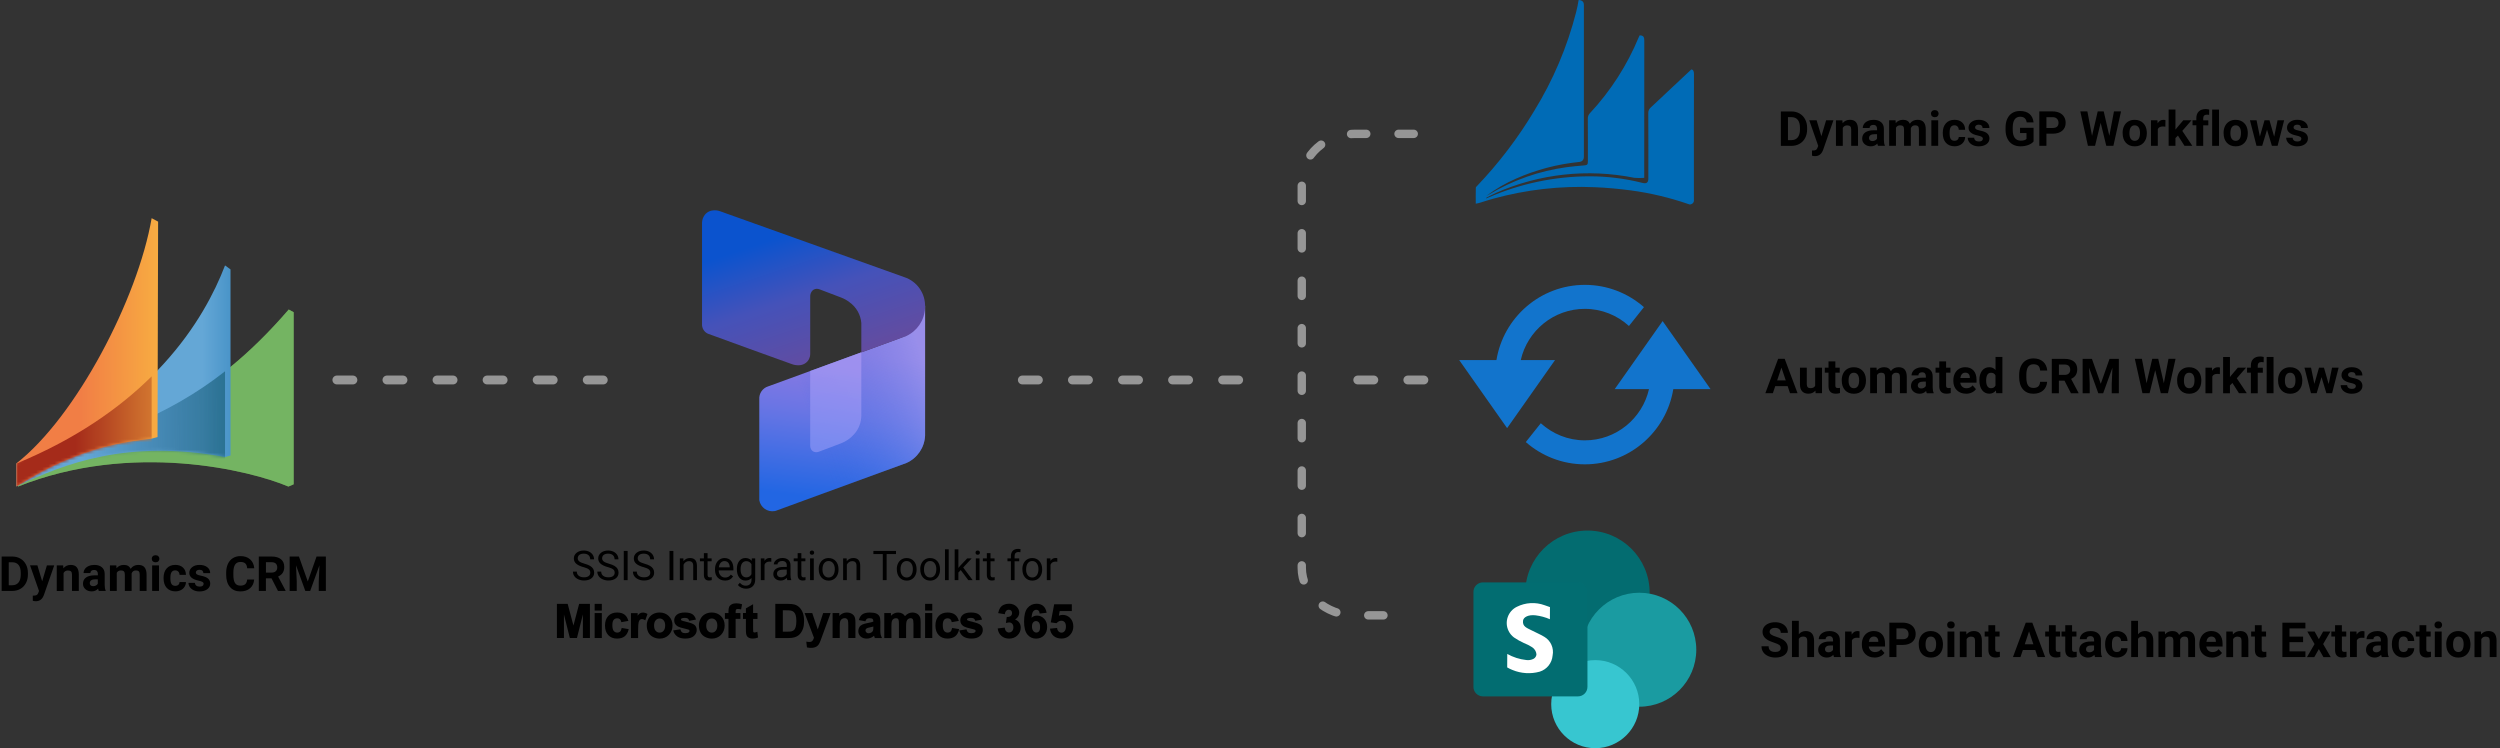 <?xml version="1.0" encoding="UTF-8"?><svg id="b" xmlns="http://www.w3.org/2000/svg" xmlns:xlink="http://www.w3.org/1999/xlink" viewBox="0 0 820.31 245.5"><rect x="0" y="0" width="820.31" height="245.5" fill="#333333" stroke="none"/><defs><linearGradient id="c" x1="14174.88" y1="-15052.8" x2="14263.94" y2="-15207.04" gradientTransform="translate(-3395.21 -3937.06) scale(.27 -.27)" gradientUnits="userSpaceOnUse"><stop offset="0" stop-color="#058f92"/><stop offset=".5" stop-color="#038489"/><stop offset="1" stop-color="#026d71"/></linearGradient><linearGradient id="e" x1="275.54" y1="-11837.92" x2="284.1" y2="-11904.55" gradientTransform="translate(-3.2 12005.95)" gradientUnits="userSpaceOnUse"><stop offset=".06" stop-color="#2266e3"/><stop offset=".43" stop-color="#6274e4"/><stop offset=".49" stop-color="#6c75e4"/><stop offset=".79" stop-color="#947be2"/></linearGradient><linearGradient id="f" x1="244.81" y1="-11859.11" x2="308.57" y2="-11881.15" gradientTransform="translate(-3.2 12005.95)" gradientUnits="userSpaceOnUse"><stop offset=".38" stop-color="#2266e3" stop-opacity="0"/><stop offset=".58" stop-color="#4b77e7" stop-opacity=".34"/><stop offset="1" stop-color="#9b9af0"/></linearGradient><linearGradient id="g" x1="260.14" y1="-11933.17" x2="283.24" y2="-11863.71" gradientTransform="translate(-3.2 12005.95)" gradientUnits="userSpaceOnUse"><stop offset=".06" stop-color="#0b53ce"/><stop offset=".34" stop-color="#4552b9"/><stop offset=".71" stop-color="#674b9c"/></linearGradient><linearGradient id="h" x1="274.05" y1="-11857.3" x2="281.1" y2="-11897.32" gradientTransform="translate(-3.2 12005.95)" gradientUnits="userSpaceOnUse"><stop offset=".06" stop-color="#7e8df1"/><stop offset=".71" stop-color="#a193f0"/></linearGradient><linearGradient id="i" x1="96.36" y1="-5608.38" x2="5.88" y2="-5608.38" gradientTransform="translate(0 -5423.15) rotate(-30) scale(1.15 -.87) skewX(23.41)" gradientUnits="userSpaceOnUse"><stop offset="0" stop-color="#76c270"/><stop offset=".02" stop-color="#113a1b"/><stop offset=".19" stop-color="#70a14d"/></linearGradient><linearGradient id="j" x1="75.64" y1="-5584.57" x2="5.44" y2="-5584.57" gradientTransform="translate(0 -5423.15) rotate(-30) scale(1.15 -.87) skewX(23.41)" gradientUnits="userSpaceOnUse"><stop offset="0" stop-color="#5099cc"/><stop offset=".03" stop-color="#146ead"/><stop offset=".43" stop-color="#64a7d6"/></linearGradient><mask id="k" x="5.44" y="87.09" width="70.2" height="72.57" maskUnits="userSpaceOnUse"><g id="l"><path d="M75.64,88.4l-1.8-1.31c-6.76,17.65-23.99,46.65-68.4,64.99v7.5c15.81-7.5,36.38-15.53,68.45-9.62l1.75-.51v-61.06Z" fill="#5291c9"/></g></mask><linearGradient id="m" x1="5.88" y1="-5599.36" x2="73.84" y2="-5599.36" gradientTransform="translate(0 -5423.15) rotate(-30) scale(1.15 -.87) skewX(23.41)" gradientUnits="userSpaceOnUse"><stop offset="0" stop-color="#06477c" stop-opacity="0"/><stop offset="1" stop-color="#246c79"/></linearGradient><linearGradient id="n" x1="5.39" y1="-5559.94" x2="51.88" y2="-5559.94" gradientTransform="translate(0 -5423.15) rotate(-30) scale(1.15 -.87) skewX(23.41)" gradientUnits="userSpaceOnUse"><stop offset="0" stop-color="#f17e45"/><stop offset=".95" stop-color="#fccd3f"/><stop offset=".99" stop-color="#ffe792"/></linearGradient><mask id="o" x="5.39" y="71.59" width="46.49" height="88.05" maskUnits="userSpaceOnUse"><g id="p"><path d="M51.88,72.72l-2.12-1.13c-4.55,26.46-24.85,65.23-44.37,80.45v7.6c21.09-13.52,37.15-14.77,44.49-15.74l1.81-.49.19-70.69Z" fill="#fdc445"/></g></mask><linearGradient id="q" x1="49.76" y1="-5587.6" x2="3.58" y2="-5587.6" gradientTransform="translate(0 -5423.15) rotate(-30) scale(1.15 -.87) skewX(23.41)" gradientUnits="userSpaceOnUse"><stop offset="0" stop-color="#f7b441"/><stop offset="1" stop-color="#a52b1a"/></linearGradient></defs><path d="M.54,193.89v-11.28h3.47c.99,0,1.88.22,2.66.67.78.45,1.39,1.08,1.83,1.91.44.82.66,1.76.66,2.81v.52c0,1.05-.22,1.98-.65,2.8-.43.82-1.04,1.45-1.82,1.9s-1.67.68-2.66.68H.54ZM2.87,184.5v7.53h1.12c.91,0,1.6-.3,2.08-.89.48-.59.73-1.44.74-2.55v-.6c0-1.15-.24-2.02-.71-2.61-.48-.59-1.17-.89-2.08-.89h-1.15Z"/><path d="M13.84,190.73l1.55-5.21h2.4l-3.37,9.68-.19.44c-.5,1.09-1.33,1.64-2.48,1.64-.33,0-.66-.05-.99-.15v-1.7h.34c.42,0,.74-.06.95-.19.21-.13.37-.34.49-.64l.26-.69-2.94-8.41h2.41l1.56,5.21Z"/><path d="M20.73,185.51l.07.97c.6-.75,1.4-1.12,2.41-1.12.89,0,1.55.26,1.98.78.43.52.66,1.3.67,2.34v5.42h-2.24v-5.36c0-.48-.1-.82-.31-1.03-.21-.21-.55-.32-1.03-.32-.63,0-1.1.27-1.42.81v5.91h-2.24v-8.38h2.11Z"/><path d="M32.42,193.89c-.1-.2-.18-.45-.22-.75-.54.6-1.25.91-2.12.91-.82,0-1.5-.24-2.04-.71-.54-.48-.81-1.07-.81-1.8,0-.89.33-1.57.99-2.04.66-.48,1.61-.72,2.86-.72h1.03v-.48c0-.39-.1-.7-.3-.93-.2-.23-.51-.35-.94-.35-.38,0-.67.09-.89.27-.21.18-.32.43-.32.74h-2.24c0-.49.15-.93.45-1.35s.72-.74,1.27-.97c.55-.24,1.16-.35,1.84-.35,1.03,0,1.85.26,2.46.78.61.52.91,1.25.91,2.19v3.63c0,.79.12,1.4.33,1.8v.13h-2.26ZM30.56,192.34c.33,0,.64-.07.91-.22.28-.15.49-.34.62-.59v-1.44h-.84c-1.12,0-1.72.39-1.79,1.16v.13c0,.28.09.51.29.69s.46.27.81.27Z"/><path d="M38.17,185.51l.07.94c.59-.73,1.4-1.09,2.41-1.09,1.08,0,1.82.43,2.22,1.28.59-.85,1.43-1.28,2.52-1.28.91,0,1.59.26,2.03.79s.67,1.33.67,2.39v5.35h-2.25v-5.35c0-.48-.09-.82-.28-1.04-.19-.22-.51-.33-.98-.33-.67,0-1.14.32-1.39.96v5.76s-2.23,0-2.23,0v-5.34c0-.49-.1-.84-.29-1.05-.19-.22-.52-.33-.98-.33-.64,0-1.1.26-1.38.79v5.93h-2.24v-8.38h2.1Z"/><path d="M49.79,183.34c0-.34.11-.61.34-.83s.53-.33.92-.33.69.11.91.33.34.49.34.83-.11.62-.34.84c-.23.22-.53.33-.91.33s-.68-.11-.91-.33c-.23-.22-.34-.5-.34-.84ZM52.17,193.89h-2.25v-8.38h2.25v8.38Z"/><path d="M57.5,192.24c.41,0,.75-.11,1.01-.34.26-.23.39-.53.4-.91h2.1c0,.57-.16,1.09-.46,1.56s-.72.84-1.25,1.1c-.53.26-1.12.39-1.75.39-1.2,0-2.14-.38-2.84-1.14-.69-.76-1.04-1.81-1.04-3.16v-.15c0-1.29.34-2.32,1.03-3.09.69-.77,1.63-1.15,2.83-1.15,1.05,0,1.89.3,2.52.89s.95,1.39.96,2.38h-2.1c-.01-.44-.14-.79-.4-1.06-.26-.27-.6-.41-1.02-.41-.52,0-.92.19-1.18.57-.27.38-.4,1-.4,1.85v.23c0,.86.13,1.48.39,1.86s.66.57,1.2.57Z"/><path d="M66.82,191.58c0-.27-.14-.49-.41-.65-.27-.16-.71-.3-1.31-.42-1.99-.42-2.99-1.27-2.99-2.54,0-.74.31-1.37.93-1.86.62-.5,1.42-.75,2.42-.75,1.06,0,1.92.25,2.55.75.64.5.96,1.15.96,1.95h-2.24c0-.32-.1-.58-.31-.79-.21-.21-.53-.31-.97-.31-.38,0-.67.09-.88.26-.21.17-.31.39-.31.65,0,.25.12.45.35.6.23.15.63.28,1.19.4.56.11,1.03.24,1.41.38,1.18.43,1.77,1.19,1.77,2.25,0,.76-.33,1.38-.98,1.86-.66.47-1.5.71-2.54.71-.7,0-1.33-.13-1.87-.38-.54-.25-.97-.59-1.28-1.03-.31-.44-.46-.91-.46-1.41h2.12c.02.4.17.7.44.91.27.21.64.32,1.1.32.43,0,.75-.08.97-.24.22-.16.33-.38.33-.64Z"/><path d="M83.4,190.14c-.09,1.21-.54,2.17-1.34,2.87s-1.87,1.05-3.2,1.05c-1.45,0-2.58-.49-3.41-1.46s-1.24-2.31-1.24-4.01v-.69c0-1.08.19-2.04.57-2.87.38-.83.93-1.46,1.64-1.9.71-.44,1.54-.66,2.48-.66,1.3,0,2.35.35,3.15,1.05.8.7,1.26,1.68,1.38,2.94h-2.33c-.06-.73-.26-1.26-.61-1.58s-.88-.49-1.59-.49c-.77,0-1.35.28-1.74.83-.38.56-.58,1.42-.59,2.58v.85c0,1.22.18,2.11.55,2.67.37.56.95.84,1.75.84.72,0,1.25-.16,1.61-.49.35-.33.56-.83.61-1.52h2.32Z"/><path d="M89.1,189.76h-1.85v4.13h-2.33v-11.28h4.19c1.33,0,2.36.3,3.08.89.72.59,1.08,1.43,1.08,2.52,0,.77-.17,1.41-.5,1.93s-.84.92-1.51,1.23l2.44,4.61v.11h-2.49l-2.12-4.13ZM87.25,187.88h1.88c.58,0,1.04-.15,1.36-.45s.48-.71.48-1.23-.15-.95-.45-1.26c-.3-.3-.77-.46-1.39-.46h-1.87v3.39Z"/><path d="M98.09,182.61l2.9,8.18,2.88-8.18h3.05v11.28h-2.33v-3.08l.23-5.32-3.04,8.41h-1.6l-3.04-8.4.23,5.31v3.08h-2.33v-11.28h3.04Z"/><path d="M584.29,212.64c0-.44-.15-.78-.46-1.01-.31-.24-.87-.48-1.67-.74s-1.44-.52-1.91-.77c-1.28-.69-1.92-1.62-1.92-2.8,0-.61.17-1.15.52-1.63s.84-.85,1.48-1.12c.64-.27,1.37-.4,2.17-.4s1.52.15,2.15.44c.63.29,1.12.7,1.47,1.24.35.53.52,1.14.52,1.81h-2.33c0-.52-.16-.92-.49-1.21-.33-.29-.78-.43-1.37-.43s-1.01.12-1.32.36c-.32.24-.47.56-.47.95,0,.37.18.67.55.92s.91.48,1.63.7c1.32.4,2.29.89,2.89,1.48s.91,1.32.91,2.2c0,.98-.37,1.74-1.11,2.3-.74.55-1.73.83-2.98.83-.87,0-1.66-.16-2.37-.48-.71-.32-1.26-.75-1.63-1.31-.38-.55-.56-1.19-.56-1.92h2.33c0,1.25.74,1.87,2.23,1.87.55,0,.98-.11,1.29-.34.31-.22.46-.54.46-.94Z"/><path d="M590.23,208.13c.59-.71,1.34-1.07,2.24-1.07,1.82,0,2.74,1.06,2.77,3.17v5.37h-2.24v-5.31c0-.48-.1-.83-.31-1.07-.21-.23-.55-.34-1.03-.34-.66,0-1.13.25-1.43.76v5.96h-2.24v-11.9h2.24v4.43Z"/><path d="M601.78,215.6c-.1-.2-.18-.45-.22-.75-.54.6-1.25.91-2.12.91-.82,0-1.5-.24-2.04-.71-.54-.48-.81-1.07-.81-1.8,0-.89.33-1.57.99-2.04.66-.48,1.61-.72,2.86-.72h1.03v-.48c0-.39-.1-.7-.3-.93-.2-.23-.51-.35-.94-.35-.38,0-.67.09-.89.27-.21.18-.32.43-.32.74h-2.24c0-.49.15-.93.45-1.35s.72-.74,1.27-.97c.55-.24,1.16-.35,1.84-.35,1.03,0,1.85.26,2.46.78.61.52.91,1.25.91,2.19v3.63c0,.79.12,1.4.33,1.8v.13h-2.26ZM599.93,214.04c.33,0,.64-.07.91-.22.28-.15.49-.34.62-.59v-1.44h-.84c-1.12,0-1.72.39-1.79,1.16v.13c0,.28.09.51.29.69s.46.27.81.27Z"/><path d="M610.14,209.31c-.3-.04-.57-.06-.81-.06-.85,0-1.4.29-1.67.86v5.49h-2.24v-8.38h2.12l.06,1c.45-.77,1.07-1.15,1.87-1.15.25,0,.48.03.7.1l-.03,2.15Z"/><path d="M615.08,215.75c-1.23,0-2.23-.38-3-1.13-.77-.75-1.16-1.76-1.16-3.01v-.22c0-.84.16-1.59.49-2.26.33-.66.79-1.17,1.38-1.53.6-.36,1.28-.54,2.04-.54,1.15,0,2.05.36,2.71,1.08.66.72.99,1.75.99,3.08v.92h-5.34c.07.55.29.99.65,1.32.36.33.83.5,1.38.5.86,0,1.54-.31,2.02-.94l1.1,1.23c-.34.47-.79.85-1.36,1.11-.57.27-1.21.4-1.91.4ZM614.82,208.87c-.44,0-.8.15-1.08.45s-.45.73-.53,1.29h3.11v-.18c-.01-.5-.14-.88-.4-1.16-.26-.27-.62-.41-1.1-.41Z"/><path d="M622.27,211.62v3.97h-2.33v-11.28h4.4c.85,0,1.59.16,2.24.46.64.31,1.14.75,1.48,1.32.35.57.52,1.22.52,1.95,0,1.11-.38,1.98-1.14,2.62s-1.8.96-3.14.96h-2.04ZM622.27,209.74h2.08c.61,0,1.08-.14,1.41-.43.32-.29.48-.7.48-1.24s-.16-1-.49-1.34-.78-.52-1.35-.53h-2.13v3.54Z"/><path d="M629.58,211.33c0-.83.16-1.57.48-2.22.32-.65.78-1.15,1.38-1.51.6-.36,1.3-.53,2.1-.53,1.13,0,2.05.35,2.77,1.04.72.69,1.11,1.63,1.2,2.82l.02.57c0,1.29-.36,2.32-1.08,3.1s-1.68,1.17-2.89,1.17-2.17-.39-2.89-1.16c-.72-.78-1.08-1.83-1.08-3.16v-.1ZM631.82,211.49c0,.8.15,1.41.45,1.83.3.42.73.63,1.29.63s.97-.21,1.27-.62c.3-.42.46-1.08.46-2,0-.78-.15-1.39-.46-1.82s-.73-.64-1.29-.64-.97.21-1.27.64c-.3.43-.45,1.09-.45,1.98Z"/><path d="M638.89,205.05c0-.34.11-.61.34-.83s.53-.33.92-.33.69.11.91.33.34.49.34.83-.11.62-.34.84c-.23.22-.53.33-.91.33s-.68-.11-.91-.33c-.23-.22-.34-.5-.34-.84ZM641.27,215.6h-2.25v-8.38h2.25v8.38Z"/><path d="M645.17,207.21l.07.97c.6-.75,1.4-1.12,2.41-1.12.89,0,1.55.26,1.98.78.43.52.66,1.3.67,2.34v5.42h-2.24v-5.36c0-.48-.1-.82-.31-1.03-.21-.21-.55-.32-1.03-.32-.63,0-1.1.27-1.42.81v5.91h-2.24v-8.38h2.11Z"/><path d="M654.68,205.15v2.06h1.43v1.64h-1.43v4.18c0,.31.06.53.18.67.12.13.35.2.68.2.25,0,.47-.02.66-.05v1.7c-.44.13-.89.2-1.36.2-1.57,0-2.37-.79-2.4-2.38v-4.52h-1.22v-1.64h1.22v-2.06h2.24Z"/><path d="M667.83,213.27h-4.08l-.78,2.32h-2.47l4.2-11.28h2.15l4.22,11.28h-2.47l-.78-2.32ZM664.38,211.39h2.82l-1.42-4.22-1.4,4.22Z"/><path d="M674.54,205.15v2.06h1.43v1.64h-1.43v4.18c0,.31.06.53.18.67.12.13.35.2.68.2.25,0,.47-.02.66-.05v1.7c-.44.13-.89.2-1.36.2-1.57,0-2.37-.79-2.4-2.38v-4.52h-1.22v-1.64h1.22v-2.06h2.24Z"/><path d="M679.9,205.15v2.06h1.43v1.64h-1.43v4.18c0,.31.06.53.18.67.12.13.35.2.68.2.25,0,.47-.02.66-.05v1.7c-.44.13-.89.2-1.36.2-1.57,0-2.37-.79-2.4-2.38v-4.52h-1.22v-1.64h1.22v-2.06h2.24Z"/><path d="M687.44,215.6c-.1-.2-.18-.45-.22-.75-.54.6-1.25.91-2.12.91-.82,0-1.5-.24-2.04-.71-.54-.48-.81-1.07-.81-1.8,0-.89.33-1.57.99-2.04.66-.48,1.61-.72,2.86-.72h1.03v-.48c0-.39-.1-.7-.3-.93-.2-.23-.51-.35-.94-.35-.38,0-.67.09-.89.27-.21.18-.32.43-.32.74h-2.24c0-.49.15-.93.45-1.35s.72-.74,1.27-.97c.55-.24,1.16-.35,1.84-.35,1.03,0,1.85.26,2.46.78.61.52.91,1.25.91,2.19v3.63c0,.79.12,1.4.33,1.8v.13h-2.26ZM685.58,214.04c.33,0,.64-.07.91-.22.28-.15.49-.34.62-.59v-1.44h-.84c-1.12,0-1.72.39-1.79,1.16v.13c0,.28.09.51.29.69s.46.27.81.27Z"/><path d="M694.57,213.95c.41,0,.75-.11,1.01-.34.26-.23.39-.53.4-.91h2.1c0,.57-.16,1.09-.46,1.56s-.72.84-1.25,1.1c-.53.26-1.12.39-1.75.39-1.2,0-2.14-.38-2.84-1.14-.69-.76-1.04-1.81-1.04-3.16v-.15c0-1.29.34-2.32,1.03-3.09.69-.77,1.63-1.15,2.83-1.15,1.05,0,1.89.3,2.52.89s.95,1.39.96,2.38h-2.1c-.01-.44-.14-.79-.4-1.06-.26-.27-.6-.41-1.02-.41-.52,0-.92.19-1.18.57-.27.38-.4,1-.4,1.85v.23c0,.86.13,1.48.39,1.86s.66.57,1.2.57Z"/><path d="M701.54,208.13c.59-.71,1.34-1.07,2.24-1.07,1.82,0,2.74,1.06,2.77,3.17v5.37h-2.24v-5.31c0-.48-.1-.83-.31-1.07-.21-.23-.55-.34-1.03-.34-.66,0-1.13.25-1.43.76v5.96h-2.24v-11.9h2.24v4.43Z"/><path d="M710.34,207.21l.07.94c.59-.73,1.4-1.09,2.41-1.09,1.08,0,1.82.43,2.22,1.28.59-.85,1.43-1.28,2.52-1.28.91,0,1.59.26,2.03.79s.67,1.33.67,2.39v5.35h-2.25v-5.35c0-.48-.09-.82-.28-1.04-.19-.22-.51-.33-.98-.33-.67,0-1.14.32-1.39.96v5.76s-2.23,0-2.23,0v-5.34c0-.49-.1-.84-.29-1.05-.19-.22-.52-.33-.98-.33-.64,0-1.1.26-1.38.79v5.93h-2.24v-8.38h2.1Z"/><path d="M725.83,215.75c-1.23,0-2.23-.38-3-1.13-.77-.75-1.16-1.76-1.16-3.01v-.22c0-.84.16-1.59.49-2.26.33-.66.79-1.17,1.38-1.53.6-.36,1.28-.54,2.04-.54,1.15,0,2.05.36,2.71,1.08.66.72.99,1.75.99,3.08v.92h-5.34c.07.55.29.99.65,1.32.36.33.83.5,1.38.5.86,0,1.54-.31,2.02-.94l1.1,1.23c-.34.47-.79.85-1.36,1.11-.57.27-1.21.4-1.91.4ZM725.58,208.87c-.44,0-.8.15-1.08.45s-.45.73-.53,1.29h3.11v-.18c-.01-.5-.14-.88-.4-1.16-.26-.27-.62-.41-1.1-.41Z"/><path d="M732.61,207.21l.07.97c.6-.75,1.4-1.12,2.41-1.12.89,0,1.55.26,1.98.78.43.52.66,1.3.67,2.34v5.42h-2.24v-5.36c0-.48-.1-.82-.31-1.03-.21-.21-.55-.32-1.03-.32-.63,0-1.1.27-1.42.81v5.91h-2.24v-8.38h2.11Z"/><path d="M742.12,205.15v2.06h1.43v1.64h-1.43v4.18c0,.31.06.53.18.67.12.13.35.2.68.2.25,0,.47-.02.66-.05v1.7c-.44.13-.89.2-1.36.2-1.57,0-2.37-.79-2.4-2.38v-4.52h-1.22v-1.64h1.22v-2.06h2.24Z"/><path d="M755.69,210.71h-4.46v3.02h5.24v1.87h-7.56v-11.28h7.55v1.88h-5.22v2.69h4.46v1.82Z"/><path d="M760.87,209.72l1.41-2.5h2.39l-2.39,4.11,2.49,4.28h-2.4l-1.5-2.63-1.49,2.63h-2.41l2.49-4.28-2.38-4.11h2.4l1.38,2.5Z"/><path d="M768.43,205.15v2.06h1.43v1.64h-1.43v4.18c0,.31.06.53.18.67.12.13.35.2.68.2.25,0,.47-.02.66-.05v1.7c-.44.13-.89.2-1.36.2-1.57,0-2.37-.79-2.4-2.38v-4.52h-1.22v-1.64h1.22v-2.06h2.24Z"/><path d="M775.82,209.31c-.3-.04-.57-.06-.81-.06-.85,0-1.4.29-1.67.86v5.49h-2.24v-8.38h2.12l.06,1c.45-.77,1.07-1.15,1.87-1.15.25,0,.48.03.7.1l-.03,2.15Z"/><path d="M781.53,215.6c-.1-.2-.18-.45-.22-.75-.54.6-1.25.91-2.12.91-.82,0-1.5-.24-2.04-.71-.54-.48-.81-1.07-.81-1.8,0-.89.33-1.57.99-2.04.66-.48,1.61-.72,2.86-.72h1.03v-.48c0-.39-.1-.7-.3-.93-.2-.23-.51-.35-.94-.35-.38,0-.67.09-.89.27-.21.18-.32.43-.32.74h-2.24c0-.49.15-.93.45-1.35s.72-.74,1.27-.97c.55-.24,1.16-.35,1.84-.35,1.03,0,1.85.26,2.46.78.61.52.91,1.25.91,2.19v3.63c0,.79.12,1.4.33,1.8v.13h-2.26ZM779.67,214.04c.33,0,.64-.07.91-.22.28-.15.49-.34.62-.59v-1.44h-.84c-1.12,0-1.72.39-1.79,1.16v.13c0,.28.09.51.29.69s.46.27.81.27Z"/><path d="M788.66,213.95c.41,0,.75-.11,1.01-.34.26-.23.39-.53.4-.91h2.1c0,.57-.16,1.09-.46,1.56s-.72.84-1.25,1.1c-.53.26-1.12.39-1.75.39-1.2,0-2.14-.38-2.84-1.14-.69-.76-1.04-1.81-1.04-3.16v-.15c0-1.29.34-2.32,1.03-3.09.69-.77,1.63-1.15,2.83-1.15,1.05,0,1.89.3,2.52.89s.95,1.39.96,2.38h-2.1c-.01-.44-.14-.79-.4-1.06-.26-.27-.6-.41-1.02-.41-.52,0-.92.19-1.18.57-.27.38-.4,1-.4,1.85v.23c0,.86.13,1.48.39,1.86s.66.57,1.2.57Z"/><path d="M796.13,205.15v2.06h1.43v1.64h-1.43v4.18c0,.31.06.53.18.67.12.13.35.2.68.2.25,0,.47-.02.66-.05v1.7c-.44.13-.89.2-1.36.2-1.57,0-2.37-.79-2.4-2.38v-4.52h-1.22v-1.64h1.22v-2.06h2.24Z"/><path d="M798.8,205.05c0-.34.11-.61.34-.83s.53-.33.92-.33.69.11.91.33.34.49.34.83-.11.62-.34.84c-.23.22-.53.33-.91.33s-.68-.11-.91-.33c-.23-.22-.34-.5-.34-.84ZM801.17,215.6h-2.25v-8.38h2.25v8.38Z"/><path d="M802.67,211.33c0-.83.16-1.57.48-2.22.32-.65.78-1.15,1.38-1.51.6-.36,1.3-.53,2.1-.53,1.13,0,2.05.35,2.77,1.04.72.69,1.11,1.63,1.2,2.82l.02.57c0,1.29-.36,2.32-1.08,3.1s-1.68,1.17-2.89,1.17-2.17-.39-2.89-1.16c-.72-.78-1.08-1.83-1.08-3.16v-.1ZM804.91,211.49c0,.8.15,1.41.45,1.83.3.42.73.63,1.29.63s.97-.21,1.27-.62c.3-.42.46-1.08.46-2,0-.78-.15-1.39-.46-1.82s-.73-.64-1.29-.64-.97.21-1.27.64c-.3.43-.45,1.09-.45,1.98Z"/><path d="M814.05,207.21l.07.97c.6-.75,1.4-1.12,2.41-1.12.89,0,1.55.26,1.98.78.43.52.66,1.3.67,2.34v5.42h-2.24v-5.36c0-.48-.1-.82-.31-1.03-.21-.21-.55-.32-1.03-.32-.63,0-1.1.27-1.42.81v5.91h-2.24v-8.38h2.11Z"/><path d="M584.34,47.85v-11.28h3.47c.99,0,1.88.22,2.66.67.78.45,1.39,1.08,1.83,1.91.44.82.66,1.76.66,2.81v.52c0,1.05-.22,1.98-.65,2.8-.43.82-1.04,1.45-1.82,1.9s-1.67.68-2.66.68h-3.5ZM586.67,38.45v7.53h1.12c.91,0,1.6-.3,2.08-.89.48-.59.73-1.44.74-2.55v-.6c0-1.15-.24-2.02-.71-2.61-.48-.59-1.17-.89-2.08-.89h-1.15Z"/><path d="M597.64,44.68l1.55-5.21h2.4l-3.37,9.68-.19.44c-.5,1.09-1.33,1.64-2.48,1.64-.33,0-.66-.05-.99-.15v-1.7h.34c.42,0,.74-.06.95-.19.21-.13.37-.34.49-.64l.26-.69-2.94-8.41h2.41l1.56,5.21Z"/><path d="M604.53,39.46l.07.97c.6-.75,1.4-1.12,2.41-1.12.89,0,1.55.26,1.98.78.43.52.66,1.3.67,2.34v5.42h-2.24v-5.36c0-.48-.1-.82-.31-1.03-.21-.21-.55-.32-1.03-.32-.63,0-1.1.27-1.42.81v5.91h-2.24v-8.38h2.11Z"/><path d="M616.22,47.85c-.1-.2-.18-.45-.22-.75-.54.6-1.25.91-2.12.91-.82,0-1.5-.24-2.04-.71-.54-.48-.81-1.07-.81-1.8,0-.89.33-1.57.99-2.04.66-.48,1.61-.72,2.86-.72h1.03v-.48c0-.39-.1-.7-.3-.93-.2-.23-.51-.35-.94-.35-.38,0-.67.09-.89.27-.21.18-.32.43-.32.74h-2.24c0-.49.15-.93.45-1.35s.72-.74,1.27-.97c.55-.24,1.16-.35,1.84-.35,1.03,0,1.85.26,2.46.78.61.52.91,1.25.91,2.19v3.63c0,.79.12,1.4.33,1.8v.13h-2.26ZM614.37,46.29c.33,0,.64-.07.91-.22.28-.15.49-.34.62-.59v-1.44h-.84c-1.12,0-1.72.39-1.79,1.16v.13c0,.28.09.51.29.69s.46.27.81.27Z"/><path d="M621.97,39.46l.07.94c.59-.73,1.4-1.09,2.41-1.09,1.08,0,1.82.43,2.22,1.28.59-.85,1.43-1.28,2.52-1.28.91,0,1.59.26,2.03.79s.67,1.33.67,2.39v5.35h-2.25v-5.35c0-.48-.09-.82-.28-1.04-.19-.22-.51-.33-.98-.33-.67,0-1.14.32-1.39.96v5.76s-2.23,0-2.23,0v-5.34c0-.49-.1-.84-.29-1.05-.19-.22-.52-.33-.98-.33-.64,0-1.1.26-1.38.79v5.93h-2.24v-8.38h2.1Z"/><path d="M633.59,37.29c0-.34.11-.61.34-.83s.53-.33.92-.33.69.11.91.33.34.49.34.83-.11.62-.34.84c-.23.22-.53.33-.91.33s-.68-.11-.91-.33c-.23-.22-.34-.5-.34-.84ZM635.97,47.85h-2.25v-8.38h2.25v8.38Z"/><path d="M641.3,46.2c.41,0,.75-.11,1.01-.34.26-.23.39-.53.4-.91h2.1c0,.57-.16,1.09-.46,1.56s-.72.84-1.25,1.1c-.53.26-1.12.39-1.75.39-1.2,0-2.14-.38-2.84-1.14-.69-.76-1.04-1.81-1.04-3.16v-.15c0-1.29.34-2.32,1.03-3.09.69-.77,1.63-1.15,2.83-1.15,1.05,0,1.89.3,2.52.89s.95,1.39.96,2.38h-2.1c-.01-.44-.14-.79-.4-1.06-.26-.27-.6-.41-1.02-.41-.52,0-.92.19-1.18.57-.27.38-.4,1-.4,1.85v.23c0,.86.13,1.48.39,1.86s.66.57,1.2.57Z"/><path d="M650.63,45.53c0-.27-.14-.49-.41-.65-.27-.16-.71-.3-1.31-.42-1.99-.42-2.99-1.27-2.99-2.54,0-.74.31-1.37.93-1.86.62-.5,1.42-.75,2.42-.75,1.06,0,1.92.25,2.55.75.64.5.96,1.15.96,1.95h-2.24c0-.32-.1-.58-.31-.79-.21-.21-.53-.31-.97-.31-.38,0-.67.09-.88.26-.21.17-.31.39-.31.65,0,.25.12.45.35.6.23.15.63.28,1.19.4.56.11,1.03.24,1.41.38,1.18.43,1.77,1.19,1.77,2.25,0,.76-.33,1.38-.98,1.86-.66.47-1.5.71-2.54.71-.7,0-1.33-.13-1.87-.38-.54-.25-.97-.59-1.28-1.03-.31-.44-.46-.91-.46-1.41h2.12c.02.4.17.7.44.91.27.21.64.32,1.1.32.43,0,.75-.08.97-.24.22-.16.33-.38.33-.64Z"/><path d="M667.27,46.42c-.42.5-1.01.89-1.77,1.17s-1.61.42-2.54.42c-.98,0-1.83-.21-2.57-.64s-1.3-1.04-1.7-1.86c-.4-.81-.61-1.76-.62-2.86v-.77c0-1.13.19-2.1.57-2.92s.93-1.45,1.64-1.89c.71-.44,1.55-.65,2.51-.65,1.34,0,2.38.32,3.14.96.75.64,1.2,1.57,1.34,2.79h-2.26c-.1-.65-.33-1.12-.69-1.42-.35-.3-.84-.45-1.46-.45-.79,0-1.39.3-1.81.89s-.62,1.48-.63,2.65v.72c0,1.18.22,2.08.67,2.68.45.6,1.11.91,1.98.91s1.5-.19,1.87-.56v-1.94h-2.12v-1.71h4.44v4.5Z"/><path d="M671.48,43.87v3.97h-2.33v-11.28h4.4c.85,0,1.59.16,2.24.46.64.31,1.14.75,1.48,1.32.35.57.52,1.22.52,1.95,0,1.11-.38,1.98-1.14,2.62s-1.8.96-3.14.96h-2.04ZM671.48,41.99h2.08c.61,0,1.08-.14,1.41-.43.32-.29.48-.7.48-1.24s-.16-1-.49-1.34-.78-.52-1.35-.53h-2.13v3.54Z"/><path d="M692.12,44.59l1.52-8.03h2.32l-2.5,11.28h-2.34l-1.84-7.55-1.84,7.55h-2.34l-2.5-11.28h2.32l1.53,8.01,1.86-8.01h1.97l1.85,8.03Z"/><path d="M696.48,43.58c0-.83.16-1.57.48-2.22.32-.65.78-1.15,1.38-1.51.6-.36,1.3-.53,2.1-.53,1.13,0,2.05.35,2.77,1.04.72.69,1.11,1.63,1.2,2.82l.02.57c0,1.29-.36,2.32-1.08,3.1s-1.68,1.17-2.89,1.17-2.17-.39-2.89-1.16c-.72-.78-1.08-1.83-1.08-3.16v-.1ZM698.72,43.74c0,.8.15,1.41.45,1.83.3.42.73.63,1.29.63s.97-.21,1.27-.62c.3-.42.46-1.08.46-2,0-.78-.15-1.39-.46-1.82s-.73-.64-1.29-.64-.97.21-1.27.64c-.3.43-.45,1.09-.45,1.98Z"/><path d="M710.51,41.56c-.3-.04-.57-.06-.81-.06-.85,0-1.4.29-1.67.86v5.49h-2.24v-8.38h2.12l.06,1c.45-.77,1.07-1.15,1.87-1.15.25,0,.48.03.7.1l-.03,2.15Z"/><path d="M714.63,44.48l-.81.81v2.56h-2.24v-11.9h2.24v6.59l.43-.56,2.15-2.52h2.69l-3.03,3.49,3.29,4.89h-2.57l-2.15-3.36Z"/><path d="M720.67,47.85v-6.74h-1.25v-1.64h1.25v-.71c0-.94.27-1.67.81-2.19.54-.52,1.29-.78,2.27-.78.31,0,.69.05,1.14.16l-.02,1.74c-.19-.05-.41-.07-.68-.07-.84,0-1.26.4-1.26,1.19v.67h1.67v1.64h-1.67v6.74h-2.25Z"/><path d="M728.11,47.85h-2.25v-11.9h2.25v11.9Z"/><path d="M729.61,43.58c0-.83.16-1.57.48-2.22.32-.65.78-1.15,1.38-1.51.6-.36,1.3-.53,2.1-.53,1.13,0,2.05.35,2.77,1.04.72.69,1.11,1.63,1.2,2.82l.02.57c0,1.29-.36,2.32-1.08,3.1s-1.68,1.17-2.89,1.17-2.17-.39-2.89-1.16c-.72-.78-1.08-1.83-1.08-3.16v-.1ZM731.85,43.74c0,.8.15,1.41.45,1.83.3.42.73.63,1.29.63s.97-.21,1.27-.62c.3-.42.46-1.08.46-2,0-.78-.15-1.39-.46-1.82s-.73-.64-1.29-.64-.97.21-1.27.64c-.3.43-.45,1.09-.45,1.98Z"/><path d="M746.22,44.8l1.1-5.34h2.16l-2.14,8.38h-1.88l-1.59-5.28-1.59,5.28h-1.87l-2.14-8.38h2.16l1.09,5.33,1.53-5.33h1.62l1.53,5.34Z"/><path d="M755.13,45.53c0-.27-.14-.49-.41-.65-.27-.16-.71-.3-1.31-.42-1.99-.42-2.99-1.27-2.99-2.54,0-.74.31-1.37.93-1.86.62-.5,1.42-.75,2.42-.75,1.06,0,1.92.25,2.55.75.64.5.96,1.15.96,1.95h-2.24c0-.32-.1-.58-.31-.79-.21-.21-.53-.31-.97-.31-.38,0-.67.09-.88.26-.21.17-.31.39-.31.65,0,.25.12.45.35.6.23.15.63.28,1.19.4.56.11,1.03.24,1.41.38,1.18.43,1.77,1.19,1.77,2.25,0,.76-.33,1.38-.98,1.86-.66.47-1.5.71-2.54.71-.7,0-1.33-.13-1.87-.38-.54-.25-.97-.59-1.28-1.03-.31-.44-.46-.91-.46-1.41h2.12c.02.4.17.7.44.91.27.21.64.32,1.1.32.43,0,.75-.08.97-.24.22-.16.33-.38.33-.64Z"/><path d="M586.58,126.7h-4.08l-.78,2.32h-2.47l4.2-11.28h2.15l4.22,11.28h-2.47l-.78-2.32ZM583.13,124.82h2.82l-1.42-4.22-1.4,4.22Z"/><path d="M595.68,128.17c-.55.67-1.32,1.01-2.29,1.01-.9,0-1.58-.26-2.06-.78s-.71-1.27-.72-2.27v-5.49h2.24v5.42c0,.87.4,1.31,1.19,1.31s1.28-.26,1.56-.79v-5.94h2.25v8.38h-2.11l-.06-.85Z"/><path d="M602.22,118.58v2.06h1.43v1.64h-1.43v4.18c0,.31.06.53.18.67.12.13.35.2.68.2.25,0,.47-.02.66-.05v1.7c-.44.13-.89.2-1.36.2-1.57,0-2.37-.79-2.4-2.38v-4.52h-1.22v-1.64h1.22v-2.06h2.24Z"/><path d="M604.32,124.76c0-.83.16-1.57.48-2.22.32-.65.78-1.15,1.38-1.51.6-.36,1.3-.53,2.1-.53,1.13,0,2.05.35,2.77,1.04.72.69,1.11,1.63,1.2,2.82l.02.57c0,1.29-.36,2.32-1.08,3.1s-1.68,1.17-2.89,1.17-2.17-.39-2.89-1.16c-.72-.78-1.08-1.83-1.08-3.16v-.1ZM606.56,124.92c0,.8.15,1.41.45,1.83.3.42.73.63,1.29.63s.97-.21,1.27-.62c.3-.42.46-1.08.46-2,0-.78-.15-1.39-.46-1.82s-.73-.64-1.29-.64-.97.21-1.27.64c-.3.43-.45,1.09-.45,1.98Z"/><path d="M615.74,120.64l.07.94c.59-.73,1.4-1.09,2.41-1.09,1.08,0,1.82.43,2.22,1.28.59-.85,1.43-1.28,2.52-1.28.91,0,1.59.26,2.03.79s.67,1.33.67,2.39v5.35h-2.25v-5.35c0-.48-.09-.82-.28-1.04-.19-.22-.51-.33-.98-.33-.67,0-1.14.32-1.39.96v5.76s-2.23,0-2.23,0v-5.34c0-.49-.1-.84-.29-1.05-.19-.22-.52-.33-.98-.33-.64,0-1.1.26-1.38.79v5.93h-2.24v-8.38h2.1Z"/><path d="M632.23,129.03c-.1-.2-.18-.45-.22-.75-.54.6-1.25.91-2.12.91-.82,0-1.5-.24-2.04-.71-.54-.48-.81-1.07-.81-1.8,0-.89.33-1.57.99-2.04.66-.48,1.61-.72,2.86-.72h1.03v-.48c0-.39-.1-.7-.3-.93-.2-.23-.51-.35-.94-.35-.38,0-.67.09-.89.27-.21.18-.32.43-.32.74h-2.24c0-.49.15-.93.45-1.35s.72-.74,1.27-.97c.55-.24,1.16-.35,1.84-.35,1.03,0,1.85.26,2.46.78.61.52.91,1.25.91,2.19v3.63c0,.79.12,1.4.33,1.8v.13h-2.26ZM630.38,127.47c.33,0,.64-.07.91-.22.28-.15.49-.34.62-.59v-1.44h-.84c-1.12,0-1.72.39-1.79,1.16v.13c0,.28.09.51.29.69s.46.27.81.27Z"/><path d="M638.56,118.58v2.06h1.43v1.64h-1.43v4.18c0,.31.06.53.18.67.12.13.35.2.68.2.25,0,.47-.02.66-.05v1.7c-.44.13-.89.2-1.36.2-1.57,0-2.37-.79-2.4-2.38v-4.52h-1.22v-1.64h1.22v-2.06h2.24Z"/><path d="M645.1,129.18c-1.23,0-2.23-.38-3-1.13-.77-.75-1.16-1.76-1.16-3.01v-.22c0-.84.16-1.59.49-2.26.33-.66.79-1.17,1.38-1.53.6-.36,1.28-.54,2.04-.54,1.15,0,2.05.36,2.71,1.08.66.72.99,1.75.99,3.08v.92h-5.34c.07.55.29.99.65,1.32.36.33.83.5,1.38.5.86,0,1.54-.31,2.02-.94l1.1,1.23c-.34.47-.79.85-1.36,1.11-.57.27-1.21.4-1.91.4ZM644.85,122.29c-.44,0-.8.15-1.08.45s-.45.73-.53,1.29h3.11v-.18c-.01-.5-.14-.88-.4-1.16-.26-.27-.62-.41-1.1-.41Z"/><path d="M649.47,124.77c0-1.31.29-2.35.88-3.12s1.39-1.16,2.41-1.16c.82,0,1.49.3,2.02.91v-4.28h2.25v11.9h-2.02l-.11-.89c-.56.7-1.28,1.05-2.15,1.05-.99,0-1.78-.39-2.38-1.17s-.89-1.86-.89-3.24ZM651.71,124.94c0,.79.14,1.39.41,1.81.27.42.67.63,1.19.63.69,0,1.18-.29,1.46-.88v-3.31c-.28-.58-.76-.88-1.45-.88-1.08,0-1.62.88-1.62,2.63Z"/><path d="M671.72,125.27c-.09,1.21-.54,2.17-1.34,2.87s-1.87,1.05-3.2,1.05c-1.45,0-2.58-.49-3.41-1.46s-1.24-2.31-1.24-4.01v-.69c0-1.08.19-2.04.57-2.87.38-.83.93-1.46,1.64-1.9.71-.44,1.54-.66,2.48-.66,1.3,0,2.35.35,3.15,1.05.8.7,1.26,1.68,1.38,2.94h-2.33c-.06-.73-.26-1.26-.61-1.58s-.88-.49-1.59-.49c-.77,0-1.35.28-1.74.83-.38.56-.58,1.42-.59,2.58v.85c0,1.22.18,2.11.55,2.67.37.56.95.84,1.75.84.72,0,1.25-.16,1.61-.49.35-.33.56-.83.61-1.52h2.32Z"/><path d="M677.42,124.9h-1.85v4.13h-2.33v-11.28h4.19c1.33,0,2.36.3,3.08.89.72.59,1.08,1.43,1.08,2.52,0,.77-.17,1.41-.5,1.93s-.84.92-1.51,1.23l2.44,4.61v.11h-2.49l-2.12-4.13ZM675.57,123.01h1.88c.58,0,1.04-.15,1.36-.45s.48-.71.48-1.23-.15-.95-.45-1.26c-.3-.3-.77-.46-1.39-.46h-1.87v3.39Z"/><path d="M686.41,117.75l2.9,8.18,2.88-8.18h3.05v11.28h-2.33v-3.08l.23-5.32-3.04,8.41h-1.6l-3.04-8.4.23,5.31v3.08h-2.33v-11.28h3.04Z"/><path d="M710.01,125.77l1.52-8.03h2.32l-2.5,11.28h-2.34l-1.84-7.55-1.84,7.55h-2.34l-2.5-11.28h2.32l1.53,8.01,1.86-8.01h1.97l1.85,8.03Z"/><path d="M714.36,124.76c0-.83.16-1.57.48-2.22.32-.65.78-1.15,1.38-1.51.6-.36,1.3-.53,2.1-.53,1.13,0,2.05.35,2.77,1.04.72.69,1.11,1.63,1.2,2.82l.02.57c0,1.29-.36,2.32-1.08,3.1s-1.68,1.17-2.89,1.17-2.17-.39-2.89-1.16c-.72-.78-1.08-1.83-1.08-3.16v-.1ZM716.6,124.92c0,.8.15,1.41.45,1.83.3.42.73.63,1.29.63s.97-.21,1.27-.62c.3-.42.46-1.08.46-2,0-.78-.15-1.39-.46-1.82s-.73-.64-1.29-.64-.97.21-1.27.64c-.3.43-.45,1.09-.45,1.98Z"/><path d="M728.39,122.74c-.3-.04-.57-.06-.81-.06-.85,0-1.4.29-1.67.86v5.49h-2.24v-8.38h2.12l.06,1c.45-.77,1.07-1.15,1.87-1.15.25,0,.48.03.7.1l-.03,2.15Z"/><path d="M732.51,125.66l-.81.81v2.56h-2.24v-11.9h2.24v6.59l.43-.56,2.15-2.52h2.69l-3.03,3.49,3.29,4.89h-2.57l-2.15-3.36Z"/><path d="M738.56,129.03v-6.74h-1.25v-1.64h1.25v-.71c0-.94.27-1.67.81-2.19.54-.52,1.29-.78,2.27-.78.31,0,.69.05,1.14.16l-.02,1.74c-.19-.05-.41-.07-.68-.07-.84,0-1.26.4-1.26,1.19v.67h1.67v1.64h-1.67v6.74h-2.25Z"/><path d="M746,129.03h-2.25v-11.9h2.25v11.9Z"/><path d="M747.49,124.76c0-.83.16-1.57.48-2.22.32-.65.78-1.15,1.38-1.51.6-.36,1.3-.53,2.1-.53,1.13,0,2.05.35,2.77,1.04.72.69,1.11,1.63,1.2,2.82l.02.57c0,1.29-.36,2.32-1.08,3.1s-1.68,1.17-2.89,1.17-2.17-.39-2.89-1.16c-.72-.78-1.08-1.83-1.08-3.16v-.1ZM749.73,124.92c0,.8.15,1.41.45,1.83.3.42.73.63,1.29.63s.97-.21,1.27-.62c.3-.42.46-1.08.46-2,0-.78-.15-1.39-.46-1.82s-.73-.64-1.29-.64-.97.21-1.27.64c-.3.43-.45,1.09-.45,1.98Z"/><path d="M764.1,125.98l1.1-5.34h2.16l-2.14,8.38h-1.88l-1.59-5.28-1.59,5.28h-1.87l-2.14-8.38h2.16l1.09,5.33,1.53-5.33h1.62l1.53,5.34Z"/><path d="M773.01,126.71c0-.27-.14-.49-.41-.65-.27-.16-.71-.3-1.31-.42-1.99-.42-2.99-1.27-2.99-2.54,0-.74.31-1.37.93-1.86.62-.5,1.42-.75,2.42-.75,1.06,0,1.92.25,2.55.75.64.5.96,1.15.96,1.95h-2.24c0-.32-.1-.58-.31-.79-.21-.21-.53-.31-.97-.31-.38,0-.67.09-.88.26-.21.17-.31.39-.31.65,0,.25.12.45.35.6.23.15.63.28,1.19.4.56.11,1.03.24,1.41.38,1.18.43,1.77,1.19,1.77,2.25,0,.76-.33,1.38-.98,1.86-.66.47-1.5.71-2.54.71-.7,0-1.33-.13-1.87-.38-.54-.25-.97-.59-1.28-1.03-.31-.44-.46-.91-.46-1.41h2.12c.02.4.17.7.44.91.27.21.64.32,1.1.32.43,0,.75-.08.97-.24.22-.16.33-.38.33-.64Z"/><path d="M538.02,11.6c1.26,0,1.51.61,1.51,1.69-.03,14.54-.04,29.07-.02,43.61v1.46c-1.09.08-2.18.08-3.26-.02-15.31-3.08-31.19-1.34-45.47,4.99-1,.46-1.97.97-2.97,1.47-.09.04-.14.12-.16.32.3-.12.6-.25.88-.37,10.35-4.5,21.51-6.85,32.79-6.9,5.93-.02,11.84.71,17.59,2.16,1.37.35,1.95-.09,1.95-1.44,0-7.16.02-14.31-.02-21.47-.03-.68.25-1.35.77-1.79,4.42-4.11,8.83-8.27,13.36-12.53.65.09.86.63.86,1.53-.04,13.74-.02,27.49-.02,41.23.12.72-.38,1.41-1.1,1.52-.28.05-.57,0-.83-.14-6.08-2.09-12.34-3.58-18.71-4.44-3.93-.51-7.88-.9-11.85-1.05-11.25-.5-22.51.78-33.37,3.77-1.51.42-3,.91-4.51,1.37-.35.11-.7.16-1.21.26,0-1.83-.02-3.53.02-5.21,0-.23.28-.47.47-.67,7.14-7.49,13.42-15.75,18.73-24.63,6.18-10.04,10.81-20.96,13.73-32.39.16-.67.32-1.35.46-2.02.12-.63.25-1.28.35-1.91q1.72.09,1.72,1.63v49.75q0,1.6-1.58,1.77c-7.13.71-14.1,2.54-20.64,5.44-3.47,1.51-6.75,3.41-9.78,5.69.25-.14.51-.26.75-.4,7.87-4.74,16.63-7.82,25.73-9.04,1.84-.25,3.69-.4,5.55-.56,1.11-.11,1.28-.26,1.28-1.37,0-4.67.02-9.34-.02-13.99-.02-.68.25-1.35.74-1.83,6.77-7.28,12.19-15.72,15.99-24.91.11-.23.21-.42.28-.58Z" fill="#006bb6"/><circle cx="520.89" cy="194.49" r="20.4" fill="#036c70"/><circle cx="537.89" cy="213.19" r="18.7" fill="#1a9ba1"/><circle cx="523.44" cy="231.05" r="14.45" fill="#37c6d0"/><path d="M486.59,191.09h31.17c1.72,0,3.12,1.4,3.12,3.12h0v31.17c0,1.72-1.4,3.12-3.12,3.12h-31.17c-1.72,0-3.12-1.4-3.12-3.12v-31.17c0-1.72,1.4-3.12,3.12-3.12h0Z" fill="url(#c)"/><path d="M506.67,208.92c-1.33-.81-2.8-1.39-4.18-2.12-1.3-.69-3-1.15-2.75-3.13.16-1.25,1.86-2.02,4.09-1.77,1.63.2,3.22.63,4.73,1.28,0-1.13.04-2.84.02-3.98,0,0-1.42-.52-1.74-.61-2.99-1.1-6.3-.91-9.14.52-2.93,1.45-4.14,5-2.69,7.93.41.84,1.02,1.56,1.76,2.12,1.03.7,2.12,1.32,3.26,1.83.97.37,1.9.85,2.77,1.42.76.52,1.26,1.34,1.35,2.26-.03.61-.37,1.16-.89,1.47-.77.41-1.65.56-2.51.42-2.17-.24-4.28-.92-6.18-1.99,0,.85-.02,3.23-.02,4.42.55.33,1.12.61,1.72.84,2.84,1.18,5.99,1.38,8.95.56,2.36-.74,4.03-2.84,4.23-5.3.5-2.44-.62-4.92-2.77-6.17Z" fill="#fff"/><line x1="110.53" y1="124.68" x2="202.22" y2="124.68" fill="none" stroke="#969696" stroke-dasharray="5.27 11.16" stroke-linecap="round" stroke-miterlimit="10" stroke-width="2.9"/><line x1="335.45" y1="124.68" x2="412.24" y2="124.68" fill="none" stroke="#969696" stroke-dasharray="5.27 11.16" stroke-linecap="round" stroke-miterlimit="10" stroke-width="2.9"/><line x1="445.51" y1="124.68" x2="473.33" y2="124.68" fill="none" stroke="#969696" stroke-dasharray="5.27 11.16" stroke-linecap="round" stroke-miterlimit="10" stroke-width="2.9"/><path d="M463.88,43.92h-19.36c-9.6,0-17.38,6.99-17.38,15.62v126.75c0,8.63,7.78,15.62,17.38,15.62h19.36" fill="none" stroke="#969696" stroke-dasharray="4.99 10.58" stroke-linecap="round" stroke-miterlimit="10" stroke-width="2.75"/><path d="M494.51,140.49l15.74-22.35h-11.25c2.18-9.6,10.77-16.8,21.03-16.8,5.57,0,10.64,2.14,14.47,5.62l4.92-6.18c-5.18-4.54-11.97-7.31-19.38-7.31-14.61,0-26.73,10.7-29.02,24.67h-12.23l15.74,22.35Z" fill="#1274cc"/><path d="M545.56,105.34l-15.74,22.35h11.25c-2.18,9.6-10.77,16.8-21.03,16.8-5.57,0-10.64-2.14-14.47-5.62l-4.92,6.18c5.18,4.54,11.97,7.31,19.38,7.31,14.61,0,26.73-10.7,29.02-24.67h12.23s-15.74-22.35-15.74-22.35Z" fill="#1274cc"/><g id="d"><path d="M249.14,131.05v33.08c.4,2.37,2.65,3.97,5.02,3.57.12-.02.25-.05.37-.08l42.91-15.71c3.59-1.6,5.96-5.11,6.1-9.04v-42.59c-.44,4.11-2.75,7.8-6.26,9.99l-45.21,16.5c-1.86.57-3.07,2.35-2.93,4.28h0Z" fill="url(#e)"/><path d="M249.14,131.05v33.08c.4,2.37,2.65,3.97,5.02,3.57.12-.02.25-.05.37-.08l42.91-15.71c3.59-1.6,5.96-5.11,6.1-9.04v-42.63s-.02-.21-.07.13c-.8,5.01-4.25,9.2-9.02,10.93l-42.37,15.46c-1.86.57-3.07,2.35-2.93,4.28h0Z" fill="url(#f)" isolation="isolate" opacity=".63"/><path d="M230.74,71.37c-.27.62-.4,1.29-.39,1.97v32.97c-.07,1.33.66,2.57,1.85,3.15,1.82.73,24,8.71,27.69,10.04.69.25,1.42.37,2.15.35,1.34.02,2.59-.66,3.29-1.8.35-.61.53-1.3.52-2v-18.81c0-.53.14-1.06.43-1.51.36-.6,1-.96,1.7-.97.33,0,.65.06.95.18l7.1,2.7c.95.36,1.84.86,2.65,1.48,2.27,1.59,3.71,4.1,3.94,6.86v9.66l14.67-5.35c3.62-1.62,6.02-5.14,6.22-9.1,0-.14.01-.28.02-.42.2-4.44-2.6-8.47-6.83-9.84l-60.43-21.62c-.82-.3-1.71-.39-2.57-.24-1.32.2-2.44,1.08-2.95,2.31h0Z" fill="url(#g)"/><path d="M265.84,121.75v24.51c0,.42.1.83.31,1.18.25.43.67.75,1.16.87.45.11.93.08,1.37-.09l7.17-2.71c1.79-.66,3.37-1.78,4.6-3.25,1.39-1.65,2.16-3.74,2.17-5.9v-20.74l-16.78,6.12Z" fill="url(#h)" isolation="isolate" opacity=".88"/></g><rect x="195.12" y="201.16" width="2.35" height="8.19"/><path d="M203.96,206.16c-.1.52-.27.89-.5,1.1-.23.21-.53.31-.9.31-.5,0-.88-.18-1.18-.54-.3-.36-.45-1.01-.45-1.92,0-.81.15-1.4.44-1.73.29-.34.67-.5,1.16-.5.37,0,.66.09.88.29.22.19.37.48.43.86l.02.12,2.33-.42-.04-.13c-.26-.88-.69-1.54-1.28-1.97-.59-.43-1.39-.65-2.38-.65-1.21,0-2.19.38-2.9,1.13-.71.75-1.07,1.81-1.07,3.15s.36,2.38,1.07,3.13c.71.76,1.68,1.14,2.87,1.14,1.05,0,1.9-.25,2.52-.75.63-.5,1.06-1.25,1.28-2.22l.03-.13-2.31-.39-.02.12Z"/><path d="M209.39,206.78c0-1.33.06-2.22.17-2.63.11-.4.26-.67.44-.81.37-.3.94-.31,1.59.11l.13.09.74-2.08-.09-.05c-.46-.27-.95-.41-1.45-.41-.36,0-.69.09-.98.27-.22.14-.45.38-.71.75v-.84h-2.2v8.19h2.35v-2.58Z"/><path d="M216.43,200.98c-.8,0-1.53.18-2.17.53-.65.35-1.16.87-1.51,1.55-.35.67-.53,1.37-.53,2.09,0,.93.18,1.73.53,2.38.35.65.88,1.16,1.56,1.5.68.34,1.39.51,2.14.51,1.21,0,2.22-.41,3.02-1.22.79-.81,1.2-1.85,1.2-3.08s-.4-2.25-1.19-3.05c-.79-.8-1.81-1.21-3.04-1.21ZM217.73,206.99c-.35.39-.77.59-1.29.59s-.94-.19-1.29-.59c-.35-.39-.53-.97-.53-1.73s.18-1.33.53-1.73c.35-.39.77-.59,1.29-.59s.94.19,1.29.59c.35.39.53.97.53,1.71s-.18,1.35-.53,1.74Z"/><path d="M222.23,208.85c.65.45,1.54.68,2.64.68,1.22,0,2.15-.27,2.78-.82.63-.55.96-1.21.96-1.97,0-.7-.24-1.26-.7-1.66-.46-.39-1.25-.7-2.4-.96-1.37-.31-1.8-.48-1.92-.57-.11-.08-.16-.17-.16-.28,0-.13.06-.24.18-.32.22-.14.6-.21,1.12-.21.41,0,.73.08.94.22.21.15.36.36.43.64l.03.11,2.23-.41-.04-.13c-.21-.72-.59-1.27-1.14-1.64-.55-.37-1.39-.55-2.49-.55-1.17,0-2.05.25-2.61.73-.57.49-.86,1.11-.86,1.83,0,.8.34,1.44,1,1.89.47.32,1.54.66,3.27,1.04.45.1.6.2.64.24.08.08.11.18.11.31,0,.2-.07.35-.22.46-.25.18-.64.28-1.15.28-.46,0-.83-.1-1.08-.29s-.42-.48-.5-.86l-.02-.12-2.36.36.03.13c.2.78.63,1.4,1.29,1.86Z"/><path d="M233.54,200.98c-.8,0-1.53.18-2.17.53-.65.35-1.16.87-1.51,1.55-.35.67-.53,1.37-.53,2.09,0,.93.18,1.73.53,2.38.35.65.88,1.16,1.56,1.5.68.34,1.4.51,2.14.51,1.21,0,2.22-.41,3.02-1.22.79-.81,1.2-1.85,1.2-3.08s-.4-2.25-1.19-3.05-1.81-1.21-3.04-1.21ZM234.84,206.99c-.35.39-.77.59-1.29.59s-.94-.19-1.29-.59c-.35-.39-.53-.97-.53-1.73s.18-1.33.53-1.73c.35-.39.77-.59,1.29-.59s.94.19,1.29.59c.35.39.53.97.53,1.71s-.18,1.35-.53,1.74Z"/><path d="M266.58,210.27c-.33.4-.97.46-1.85.29l-.17-.03.22,1.9.09.02c.4.09.8.13,1.22.13s.78-.04,1.1-.13c.33-.09.61-.21.84-.37.23-.16.43-.37.61-.63.17-.25.35-.61.54-1.09l3.37-9.2h-2.45l-1.77,5.37-1.81-5.37h-2.51l3.07,8.1c-.12.41-.29.75-.5,1.01Z"/><path d="M280.12,201.92c-.21-.27-.52-.5-.92-.68-.4-.17-.84-.26-1.32-.26-.98,0-1.81.38-2.49,1.13v-.95h-2.2v8.19h2.35v-3.72c0-.87.05-1.47.16-1.79.1-.3.28-.54.55-.73.27-.18.57-.28.91-.28.26,0,.48.06.66.19.18.12.31.3.39.53.08.24.13.78.13,1.62v4.18h2.35v-5.06c0-.62-.04-1.1-.12-1.44-.08-.35-.23-.66-.43-.93Z"/><path d="M288.95,208.14c-.06-.32-.1-.83-.1-1.52l.02-2.45c0-.94-.1-1.58-.3-1.94s-.54-.67-1.02-.9c-.47-.23-1.2-.34-2.15-.34-1.05,0-1.86.19-2.41.58-.54.38-.93.98-1.15,1.77l-.04.13,2.15.39.04-.1c.12-.34.27-.58.46-.71.19-.13.46-.2.8-.2.52,0,.87.08,1.05.23.17.15.26.4.26.77v.12c-.38.15-1.04.31-1.94.48-.74.14-1.31.31-1.7.5-.41.2-.73.48-.95.85-.23.37-.34.79-.34,1.27,0,.71.25,1.31.75,1.77.49.46,1.17.7,2.02.7.48,0,.93-.09,1.36-.27.37-.16.72-.38,1.04-.67,0,.02,0,.03.01.05.08.28.15.49.21.63l.03.08h2.36l-.09-.18c-.18-.37-.3-.72-.37-1.04ZM286.56,205.83c0,.49-.03.82-.08.99-.07.25-.22.46-.45.63-.32.23-.66.35-1.01.35-.31,0-.55-.09-.75-.29-.2-.19-.29-.41-.29-.67s.12-.47.36-.64c.16-.11.53-.23,1.1-.35.48-.1.85-.19,1.13-.27v.25Z"/><path d="M298.74,202.84c.36,0,.62.13.79.39.09.14.2.51.2,1.46v4.67h2.35v-5.2c0-.78-.07-1.34-.23-1.7-.21-.48-.53-.85-.96-1.1h0c-.42-.25-.94-.37-1.54-.37-.48,0-.93.11-1.35.33-.37.19-.73.48-1.05.85-.23-.37-.53-.65-.88-.85-.39-.22-.86-.33-1.38-.33-.89,0-1.68.36-2.35,1.06v-.88h-2.19v8.19h2.35v-3.98c0-.75.05-1.29.16-1.6.1-.3.27-.53.51-.69.24-.16.51-.24.81-.24.24,0,.43.05.57.14.13.09.24.24.3.44.07.21.11.7.11,1.46v4.48h2.35v-3.94c0-.73.06-1.27.17-1.6.11-.32.28-.56.51-.73.24-.17.49-.25.76-.25Z"/><path d="M191.4,186.08c-1.08-.31-1.87-.7-2.37-1.15-.49-.45-.74-1.02-.74-1.68,0-.76.3-1.38.91-1.87.6-.49,1.39-.74,2.35-.74.66,0,1.25.13,1.76.38s.92.61,1.2,1.05c.28.45.42.94.42,1.47h-1.27c0-.58-.18-1.04-.55-1.37s-.89-.5-1.56-.5c-.62,0-1.11.14-1.46.41s-.52.66-.52,1.14c0,.39.17.72.5.99s.9.52,1.69.74,1.42.47,1.87.74c.45.27.78.59,1,.95.22.36.33.78.33,1.27,0,.78-.3,1.4-.91,1.87-.61.47-1.42.7-2.43.7-.66,0-1.27-.13-1.84-.38-.57-.25-1.01-.6-1.32-1.04-.31-.44-.46-.94-.46-1.5h1.27c0,.58.21,1.04.64,1.37.43.34,1,.5,1.72.5.67,0,1.18-.14,1.53-.41.36-.27.53-.64.53-1.11s-.16-.83-.49-1.09c-.33-.26-.93-.51-1.79-.76Z"/><path d="M199.4,186.08c-1.08-.31-1.87-.7-2.37-1.15-.49-.45-.74-1.02-.74-1.68,0-.76.3-1.38.91-1.87.6-.49,1.39-.74,2.35-.74.66,0,1.25.13,1.76.38s.92.61,1.2,1.05c.28.45.42.94.42,1.47h-1.27c0-.58-.18-1.04-.55-1.37s-.89-.5-1.56-.5c-.62,0-1.11.14-1.46.41s-.52.66-.52,1.14c0,.39.17.72.5.99s.9.52,1.69.74,1.42.47,1.87.74c.45.27.78.59,1,.95.22.36.33.78.33,1.27,0,.78-.3,1.4-.91,1.87-.61.47-1.42.7-2.43.7-.66,0-1.27-.13-1.84-.38-.57-.25-1.01-.6-1.32-1.04-.31-.44-.46-.94-.46-1.5h1.27c0,.58.21,1.04.64,1.37.43.34,1,.5,1.72.5.67,0,1.18-.14,1.53-.41.36-.27.53-.64.53-1.11s-.16-.83-.49-1.09c-.33-.26-.93-.51-1.79-.76Z"/><path d="M205.94,190.36h-1.27v-9.59h1.27v9.59Z"/><path d="M211.08,186.08c-1.08-.31-1.87-.7-2.37-1.15-.49-.45-.74-1.02-.74-1.68,0-.76.3-1.38.91-1.87.6-.49,1.39-.74,2.35-.74.66,0,1.25.13,1.76.38s.92.61,1.2,1.05c.28.45.42.94.42,1.47h-1.27c0-.58-.18-1.04-.55-1.37s-.89-.5-1.56-.5c-.62,0-1.11.14-1.46.41s-.52.66-.52,1.14c0,.39.17.72.5.99s.9.52,1.69.74,1.42.47,1.87.74c.45.27.78.59,1,.95.22.36.33.78.33,1.27,0,.78-.3,1.4-.91,1.87-.61.47-1.42.7-2.43.7-.66,0-1.27-.13-1.84-.38-.57-.25-1.01-.6-1.32-1.04-.31-.44-.46-.94-.46-1.5h1.27c0,.58.21,1.04.64,1.37.43.34,1,.5,1.72.5.67,0,1.18-.14,1.53-.41.36-.27.53-.64.53-1.11s-.16-.83-.49-1.09c-.33-.26-.93-.51-1.79-.76Z"/><path d="M220.95,190.36h-1.27v-9.59h1.27v9.59Z"/><path d="M224.23,183.23l.04.9c.54-.69,1.26-1.03,2.13-1.03,1.51,0,2.27.85,2.28,2.55v4.71h-1.22v-4.72c0-.51-.12-.89-.35-1.14-.23-.25-.59-.37-1.08-.37-.4,0-.74.11-1.04.32-.3.21-.53.49-.7.83v5.08h-1.22v-7.13h1.15Z"/><path d="M232.17,181.5v1.73h1.33v.94h-1.33v4.43c0,.29.06.5.18.64.12.14.32.21.61.21.14,0,.33-.03.58-.08v.98c-.32.09-.63.13-.94.13-.54,0-.96-.16-1.23-.49s-.41-.8-.41-1.4v-4.42h-1.3v-.94h1.3v-1.73h1.22Z"/><path d="M237.88,190.49c-.97,0-1.75-.32-2.36-.95-.61-.63-.91-1.48-.91-2.55v-.22c0-.71.13-1.34.4-1.89.27-.56.65-.99,1.13-1.3s1.01-.47,1.58-.47c.93,0,1.65.31,2.16.92.51.61.77,1.48.77,2.62v.51h-4.83c.02.7.22,1.27.62,1.7.39.43.89.65,1.5.65.43,0,.79-.09,1.09-.26.3-.18.56-.41.78-.7l.74.58c-.6.92-1.49,1.38-2.69,1.38ZM237.73,184.1c-.49,0-.9.18-1.24.54-.33.36-.54.86-.62,1.51h3.57v-.09c-.03-.62-.2-1.1-.5-1.44-.3-.34-.7-.51-1.21-.51Z"/><path d="M241.78,186.74c0-1.11.26-2,.77-2.65.51-.66,1.19-.99,2.04-.99s1.55.31,2.04.92l.06-.79h1.11v6.96c0,.92-.27,1.65-.82,2.18-.55.53-1.28.8-2.2.8-.51,0-1.02-.11-1.51-.33-.49-.22-.87-.52-1.13-.9l.63-.73c.52.65,1.16.97,1.92.97.59,0,1.05-.17,1.39-.5.33-.33.5-.8.5-1.41v-.61c-.49.56-1.15.84-2,.84s-1.51-.34-2.03-1.01c-.52-.67-.77-1.59-.77-2.75ZM243.01,186.87c0,.8.16,1.44.49,1.89.33.46.79.69,1.38.69.77,0,1.33-.35,1.69-1.05v-3.25c-.37-.68-.93-1.02-1.68-1.02-.59,0-1.06.23-1.39.69s-.5,1.14-.5,2.05Z"/><path d="M253.09,184.32c-.18-.03-.38-.05-.6-.05-.8,0-1.34.34-1.63,1.02v5.06h-1.22v-7.13h1.19l.02.82c.4-.64.97-.96,1.7-.96.24,0,.42.03.54.09v1.13Z"/><path d="M258.35,190.36c-.07-.14-.13-.39-.17-.75-.57.59-1.24.88-2.03.88-.7,0-1.28-.2-1.73-.6-.45-.4-.68-.9-.68-1.51,0-.74.28-1.32.85-1.73.56-.41,1.36-.62,2.38-.62h1.19v-.56c0-.43-.13-.77-.38-1.02s-.63-.38-1.13-.38c-.43,0-.8.11-1.09.33-.29.22-.44.49-.44.8h-1.23c0-.36.13-.7.38-1.03.25-.33.6-.59,1.03-.79.43-.19.91-.29,1.43-.29.82,0,1.46.21,1.93.62.47.41.71.98.72,1.7v3.28c0,.65.08,1.17.25,1.56v.11h-1.28ZM256.32,189.43c.38,0,.74-.1,1.09-.3.34-.2.59-.45.74-.77v-1.46h-.96c-1.49,0-2.24.44-2.24,1.31,0,.38.13.68.38.9s.58.32.98.32Z"/><path d="M262.94,181.5v1.73h1.33v.94h-1.33v4.43c0,.29.06.5.18.64.12.14.32.21.61.21.14,0,.33-.03.58-.08v.98c-.32.09-.63.13-.94.13-.54,0-.96-.16-1.23-.49s-.41-.8-.41-1.4v-4.42h-1.3v-.94h1.3v-1.73h1.22Z"/><path d="M265.7,181.34c0-.2.06-.36.18-.5.12-.14.3-.2.54-.2s.42.07.54.2.18.3.18.5-.06.36-.18.49c-.12.13-.3.2-.54.2s-.42-.07-.54-.2c-.12-.13-.18-.3-.18-.49ZM267.02,190.36h-1.22v-7.13h1.22v7.13Z"/><path d="M268.64,186.73c0-.7.14-1.33.41-1.88.27-.56.66-.99,1.15-1.29.49-.3,1.05-.45,1.68-.45.97,0,1.76.34,2.36,1.01.6.67.9,1.57.9,2.68v.09c0,.69-.13,1.32-.4,1.87-.27.55-.65.98-1.14,1.29-.49.31-1.06.46-1.7.46-.97,0-1.75-.34-2.35-1.01-.6-.67-.9-1.56-.9-2.67v-.09ZM269.87,186.87c0,.79.18,1.43.55,1.9.37.48.86.72,1.47.72s1.11-.24,1.48-.73c.36-.49.55-1.16.55-2.04,0-.78-.19-1.42-.56-1.9-.37-.49-.86-.73-1.48-.73s-1.09.24-1.46.72c-.37.48-.55,1.16-.55,2.06Z"/><path d="M277.81,183.23l.04.9c.54-.69,1.26-1.03,2.13-1.03,1.51,0,2.27.85,2.28,2.55v4.71h-1.22v-4.72c0-.51-.12-.89-.35-1.14-.23-.25-.59-.37-1.08-.37-.4,0-.74.11-1.04.32-.3.21-.53.49-.7.83v5.08h-1.22v-7.13h1.15Z"/><path d="M294,181.8h-3.08v8.56h-1.26v-8.56h-3.08v-1.03h7.42v1.03Z"/><path d="M294.26,186.73c0-.7.14-1.33.41-1.88.27-.56.66-.99,1.15-1.29.49-.3,1.05-.45,1.68-.45.97,0,1.76.34,2.36,1.01.6.67.9,1.57.9,2.68v.09c0,.69-.13,1.32-.4,1.87-.27.55-.65.98-1.14,1.29-.49.31-1.06.46-1.7.46-.97,0-1.75-.34-2.35-1.01-.6-.67-.9-1.56-.9-2.67v-.09ZM295.48,186.87c0,.79.18,1.43.55,1.9.37.48.86.72,1.47.72s1.11-.24,1.48-.73c.36-.49.55-1.16.55-2.04,0-.78-.19-1.42-.56-1.9-.37-.49-.86-.73-1.48-.73s-1.09.24-1.46.72c-.37.48-.55,1.16-.55,2.06Z"/><path d="M301.95,186.73c0-.7.14-1.33.41-1.88.27-.56.66-.99,1.15-1.29.49-.3,1.05-.45,1.68-.45.97,0,1.76.34,2.36,1.01.6.67.9,1.57.9,2.68v.09c0,.69-.13,1.32-.4,1.87-.27.55-.65.98-1.14,1.29-.49.31-1.06.46-1.7.46-.97,0-1.75-.34-2.35-1.01-.6-.67-.9-1.56-.9-2.67v-.09ZM303.18,186.87c0,.79.18,1.43.55,1.9.37.48.86.72,1.47.72s1.11-.24,1.48-.73c.36-.49.55-1.16.55-2.04,0-.78-.19-1.42-.56-1.9-.37-.49-.86-.73-1.48-.73s-1.09.24-1.46.72c-.37.48-.55,1.16-.55,2.06Z"/><path d="M311.29,190.36h-1.22v-10.12h1.22v10.12Z"/><path d="M315.23,187.06l-.76.8v2.5h-1.22v-10.12h1.22v6.12l.65-.78,2.22-2.35h1.48l-2.77,2.98,3.1,4.15h-1.43l-2.48-3.3Z"/><path d="M320.09,181.34c0-.2.06-.36.18-.5.12-.14.3-.2.54-.2s.42.07.54.2.18.3.18.5-.06.36-.18.49c-.12.13-.3.2-.54.2s-.42-.07-.54-.2c-.12-.13-.18-.3-.18-.49ZM321.41,190.36h-1.22v-7.13h1.22v7.13Z"/><path d="M325.01,181.5v1.73h1.33v.94h-1.33v4.43c0,.29.06.5.18.64.12.14.32.21.61.21.14,0,.33-.03.58-.08v.98c-.32.09-.63.13-.94.13-.54,0-.96-.16-1.23-.49s-.41-.8-.41-1.4v-4.42h-1.3v-.94h1.3v-1.73h1.22Z"/><path d="M331.7,190.36v-6.19h-1.13v-.94h1.13v-.73c0-.76.2-1.35.61-1.77s.99-.63,1.73-.63c.28,0,.56.04.84.11l-.07.98c-.21-.04-.43-.06-.66-.06-.4,0-.7.12-.92.35-.22.23-.32.56-.32.99v.75h1.52v.94h-1.52v6.19h-1.22Z"/><path d="M335.46,186.73c0-.7.14-1.33.41-1.88.27-.56.66-.99,1.15-1.29.49-.3,1.05-.45,1.68-.45.97,0,1.76.34,2.36,1.01.6.67.9,1.57.9,2.68v.09c0,.69-.13,1.32-.4,1.87-.27.55-.65.98-1.14,1.29-.49.31-1.06.46-1.7.46-.97,0-1.75-.34-2.35-1.01-.6-.67-.9-1.56-.9-2.67v-.09ZM336.69,186.87c0,.79.18,1.43.55,1.9.37.48.86.72,1.47.72s1.11-.24,1.48-.73c.36-.49.55-1.16.55-2.04,0-.78-.19-1.42-.56-1.9-.37-.49-.86-.73-1.48-.73s-1.09.24-1.46.72c-.37.48-.55,1.16-.55,2.06Z"/><path d="M346.93,184.32c-.18-.03-.38-.05-.6-.05-.8,0-1.34.34-1.63,1.02v5.06h-1.22v-7.13h1.19l.02.82c.4-.64.97-.96,1.7-.96.24,0,.42.03.54.09v1.13Z"/><polygon points="188.16 205.26 186.29 198.23 186.26 198.14 182.73 198.14 182.73 209.35 185.04 209.35 185.04 201.61 186.96 209.26 186.98 209.35 189.31 209.35 191.26 201.61 191.26 209.35 193.57 209.35 193.57 198.14 190.03 198.14 188.16 205.26"/><rect x="195.12" y="198.14" width="2.35" height="2.2"/><path d="M239.03,209.35h2.35v-6.29h1.57v-1.9h-1.57v-.44c0-.46.09-.65.16-.73.11-.11.3-.17.56-.17.3,0,.61.04.94.12l.13.03.33-1.7-.11-.03c-.58-.18-1.19-.28-1.79-.28s-1.11.11-1.51.33c-.4.22-.69.51-.84.86-.15.34-.22.86-.22,1.55v.47h-1.17v1.9h1.17v6.29Z"/><path d="M248.37,207.35c-.35.13-.62.19-.8.19-.11,0-.21-.03-.28-.08-.07-.05-.12-.12-.14-.2-.01-.05-.04-.27-.04-1.1v-3.08h1.44v-1.93h-1.44v-2.9l-2.36,1.37v1.53h-.96v1.93h.96v3.34c0,.76.02,1.25.07,1.5.06.36.16.65.32.87.15.22.4.4.72.54.32.13.68.2,1.07.2.63,0,1.21-.11,1.71-.32l.08-.04-.21-1.88-.15.05Z"/><path d="M263.84,203.85c0-1.04-.12-1.92-.37-2.63-.24-.71-.61-1.33-1.07-1.82-.47-.5-1.05-.85-1.71-1.04-.49-.14-1.2-.21-2.12-.21h-4.17v11.21h4.29c.83,0,1.5-.08,2-.24.67-.21,1.21-.52,1.6-.9.52-.51.93-1.17,1.21-1.99.23-.66.34-1.46.34-2.37ZM261.08,205.73c-.14.47-.33.8-.54,1-.22.2-.5.34-.84.43-.26.07-.7.1-1.31.1h-1.53v-7.01h.87c.89,0,1.49.03,1.79.1.39.08.71.25.96.48.25.24.45.58.6,1.01.14.44.22,1.08.22,1.91s-.07,1.5-.22,1.97Z"/><rect x="303.55" y="198.14" width="2.35" height="2.2"/><rect x="303.55" y="201.16" width="2.35" height="8.19"/><path d="M310.89,209.53c1.05,0,1.89-.25,2.52-.75.63-.5,1.06-1.24,1.28-2.22l.03-.13-2.32-.39-.02.12c-.1.52-.27.89-.5,1.1-.23.21-.53.31-.9.31-.5,0-.88-.18-1.18-.54-.3-.37-.45-1.01-.45-1.92,0-.81.15-1.4.44-1.73.29-.34.67-.5,1.16-.5.36,0,.66.1.88.29.22.19.37.48.43.86l.02.12,2.33-.42-.04-.13c-.26-.88-.69-1.54-1.28-1.97-.59-.43-1.39-.65-2.38-.65-1.21,0-2.19.38-2.9,1.13-.71.75-1.07,1.81-1.07,3.15s.36,2.38,1.07,3.13c.71.76,1.68,1.14,2.87,1.14Z"/><path d="M318.74,207.77c-.46,0-.83-.1-1.08-.29-.25-.19-.42-.48-.5-.86l-.03-.12-2.36.36.04.13c.2.78.64,1.41,1.29,1.86.65.45,1.54.68,2.64.68,1.22,0,2.15-.27,2.78-.82.63-.55.96-1.21.96-1.97,0-.7-.24-1.26-.7-1.66-.46-.38-1.26-.7-2.4-.96-1.37-.31-1.8-.48-1.92-.57-.11-.08-.16-.17-.16-.28,0-.13.06-.24.18-.32.22-.14.6-.21,1.12-.21.41,0,.73.08.94.22.21.15.36.36.43.64l.03.11,2.23-.41-.04-.13c-.21-.72-.59-1.27-1.14-1.64-.55-.37-1.38-.55-2.49-.55-1.17,0-2.05.25-2.61.73-.57.49-.86,1.11-.86,1.83,0,.8.33,1.44,1,1.89.47.32,1.54.66,3.26,1.04.45.1.6.2.64.24.08.08.12.18.12.31,0,.2-.07.35-.22.46-.25.18-.64.28-1.15.28Z"/><path d="M331.13,207.55c-.37,0-.68-.12-.95-.38-.26-.25-.42-.63-.49-1.12l-.02-.12-2.28.28v.12c.12.95.52,1.73,1.19,2.32.67.59,1.53.89,2.55.89,1.08,0,1.99-.35,2.71-1.05.72-.7,1.09-1.56,1.09-2.55,0-.69-.2-1.29-.59-1.78-.33-.41-.76-.71-1.28-.87.92-.58,1.38-1.34,1.38-2.26,0-.71-.27-1.35-.8-1.91-.64-.68-1.51-1.03-2.57-1.03-.62,0-1.19.12-1.69.35-.5.23-.9.56-1.19.98-.28.41-.49.96-.63,1.63l-.03.13,2.2.37v-.13c.06-.45.21-.79.44-1.02.23-.23.51-.34.83-.34s.59.1.79.29c.2.2.29.46.29.79,0,.4-.13.71-.41.95-.27.24-.69.36-1.22.34h-.11s-.27,2.01-.27,2.01l.18-.05c.36-.1.68-.15.93-.15.38,0,.69.14.95.42.26.28.39.68.39,1.17,0,.52-.14.94-.41,1.25-.28.3-.6.45-1,.45Z"/><path d="M339.94,209.54c1.06,0,1.95-.35,2.63-1.05.68-.7,1.02-1.64,1.02-2.79,0-1.08-.33-1.98-.97-2.67-.65-.69-1.44-1.04-2.35-1.04-.69,0-1.3.24-1.8.71.09-1.04.27-1.73.53-2.07.29-.37.62-.55,1.03-.55.3,0,.54.09.73.27.19.18.31.46.35.85v.12s2.3-.25,2.3-.25l-.02-.13c-.15-.91-.52-1.62-1.09-2.11-.57-.48-1.29-.73-2.15-.73-1.22,0-2.23.46-2.99,1.38-.76.91-1.14,2.4-1.14,4.42s.37,3.43,1.1,4.31c.73.89,1.68,1.33,2.83,1.33ZM339.01,204.22c.26-.29.56-.43.93-.43s.7.15.95.45c.26.31.39.81.39,1.49s-.12,1.13-.36,1.42h0c-.24.28-.52.41-.88.41s-.69-.17-.98-.51c-.29-.35-.44-.85-.44-1.5,0-.58.13-1.03.39-1.32Z"/><path d="M351.37,208.04c.54-.73.81-1.57.81-2.49,0-1.11-.34-2.03-1.01-2.73h0c-.67-.7-1.5-1.06-2.46-1.06-.43,0-.86.09-1.27.26l.27-1.52h3.98v-2.22h-5.79l-1.12,5.94,1.83.26h.07s.04-.04.04-.04c.45-.5.97-.76,1.53-.76.45,0,.81.15,1.08.46.28.31.42.79.42,1.43,0,.68-.14,1.2-.43,1.53-.28.33-.62.49-1.02.49-.35,0-.66-.12-.93-.38-.27-.25-.44-.61-.49-1.05l-.02-.12-2.34.24.02.13c.13.94.53,1.71,1.19,2.27.66.56,1.52.84,2.56.84,1.3,0,2.33-.5,3.07-1.5Z"/><path d="M96.36,102.45l-1.62-.89c-26.16,30.27-48.93,38.62-88.85,50.96v7.13c37.32-14.9,76.17-5.36,88.74,0l1.73-.74v-56.46Z" fill="url(#i)"/><path d="M96.36,102.45l-1.62-.89c-26.16,30.27-48.93,38.62-88.85,50.96v7.13c37.32-14.9,76.17-5.36,88.74,0l1.73-.74v-56.46Z" fill="rgba(118,194,112,.6)"/><path d="M75.64,88.4l-1.8-1.31c-6.76,17.65-23.99,46.65-68.4,64.99v7.5c15.81-7.5,36.38-15.53,68.45-9.62l1.75-.51v-61.06Z" fill="url(#j)"/><g mask="url(#k)"><path d="M73.84,121.83v32.05c-17.97-3.24-43.3-4.07-67.96,5.78v-7.13c29.12-9,49.12-15.88,67.96-30.7Z" fill="url(#m)"/></g><path d="M51.88,72.72l-2.12-1.13c-4.55,26.46-24.85,65.23-44.37,80.45v7.6c21.09-13.52,37.15-14.77,44.49-15.74l1.81-.49.19-70.69Z" fill="url(#n)"/><g mask="url(#o)"><path d="M49.76,123.49v24.46c-18.96.5-32.89,6.21-44.32,11.63v-7.5c19.58-8.09,33.88-18.25,44.32-28.59Z" fill="url(#q)"/></g></svg>